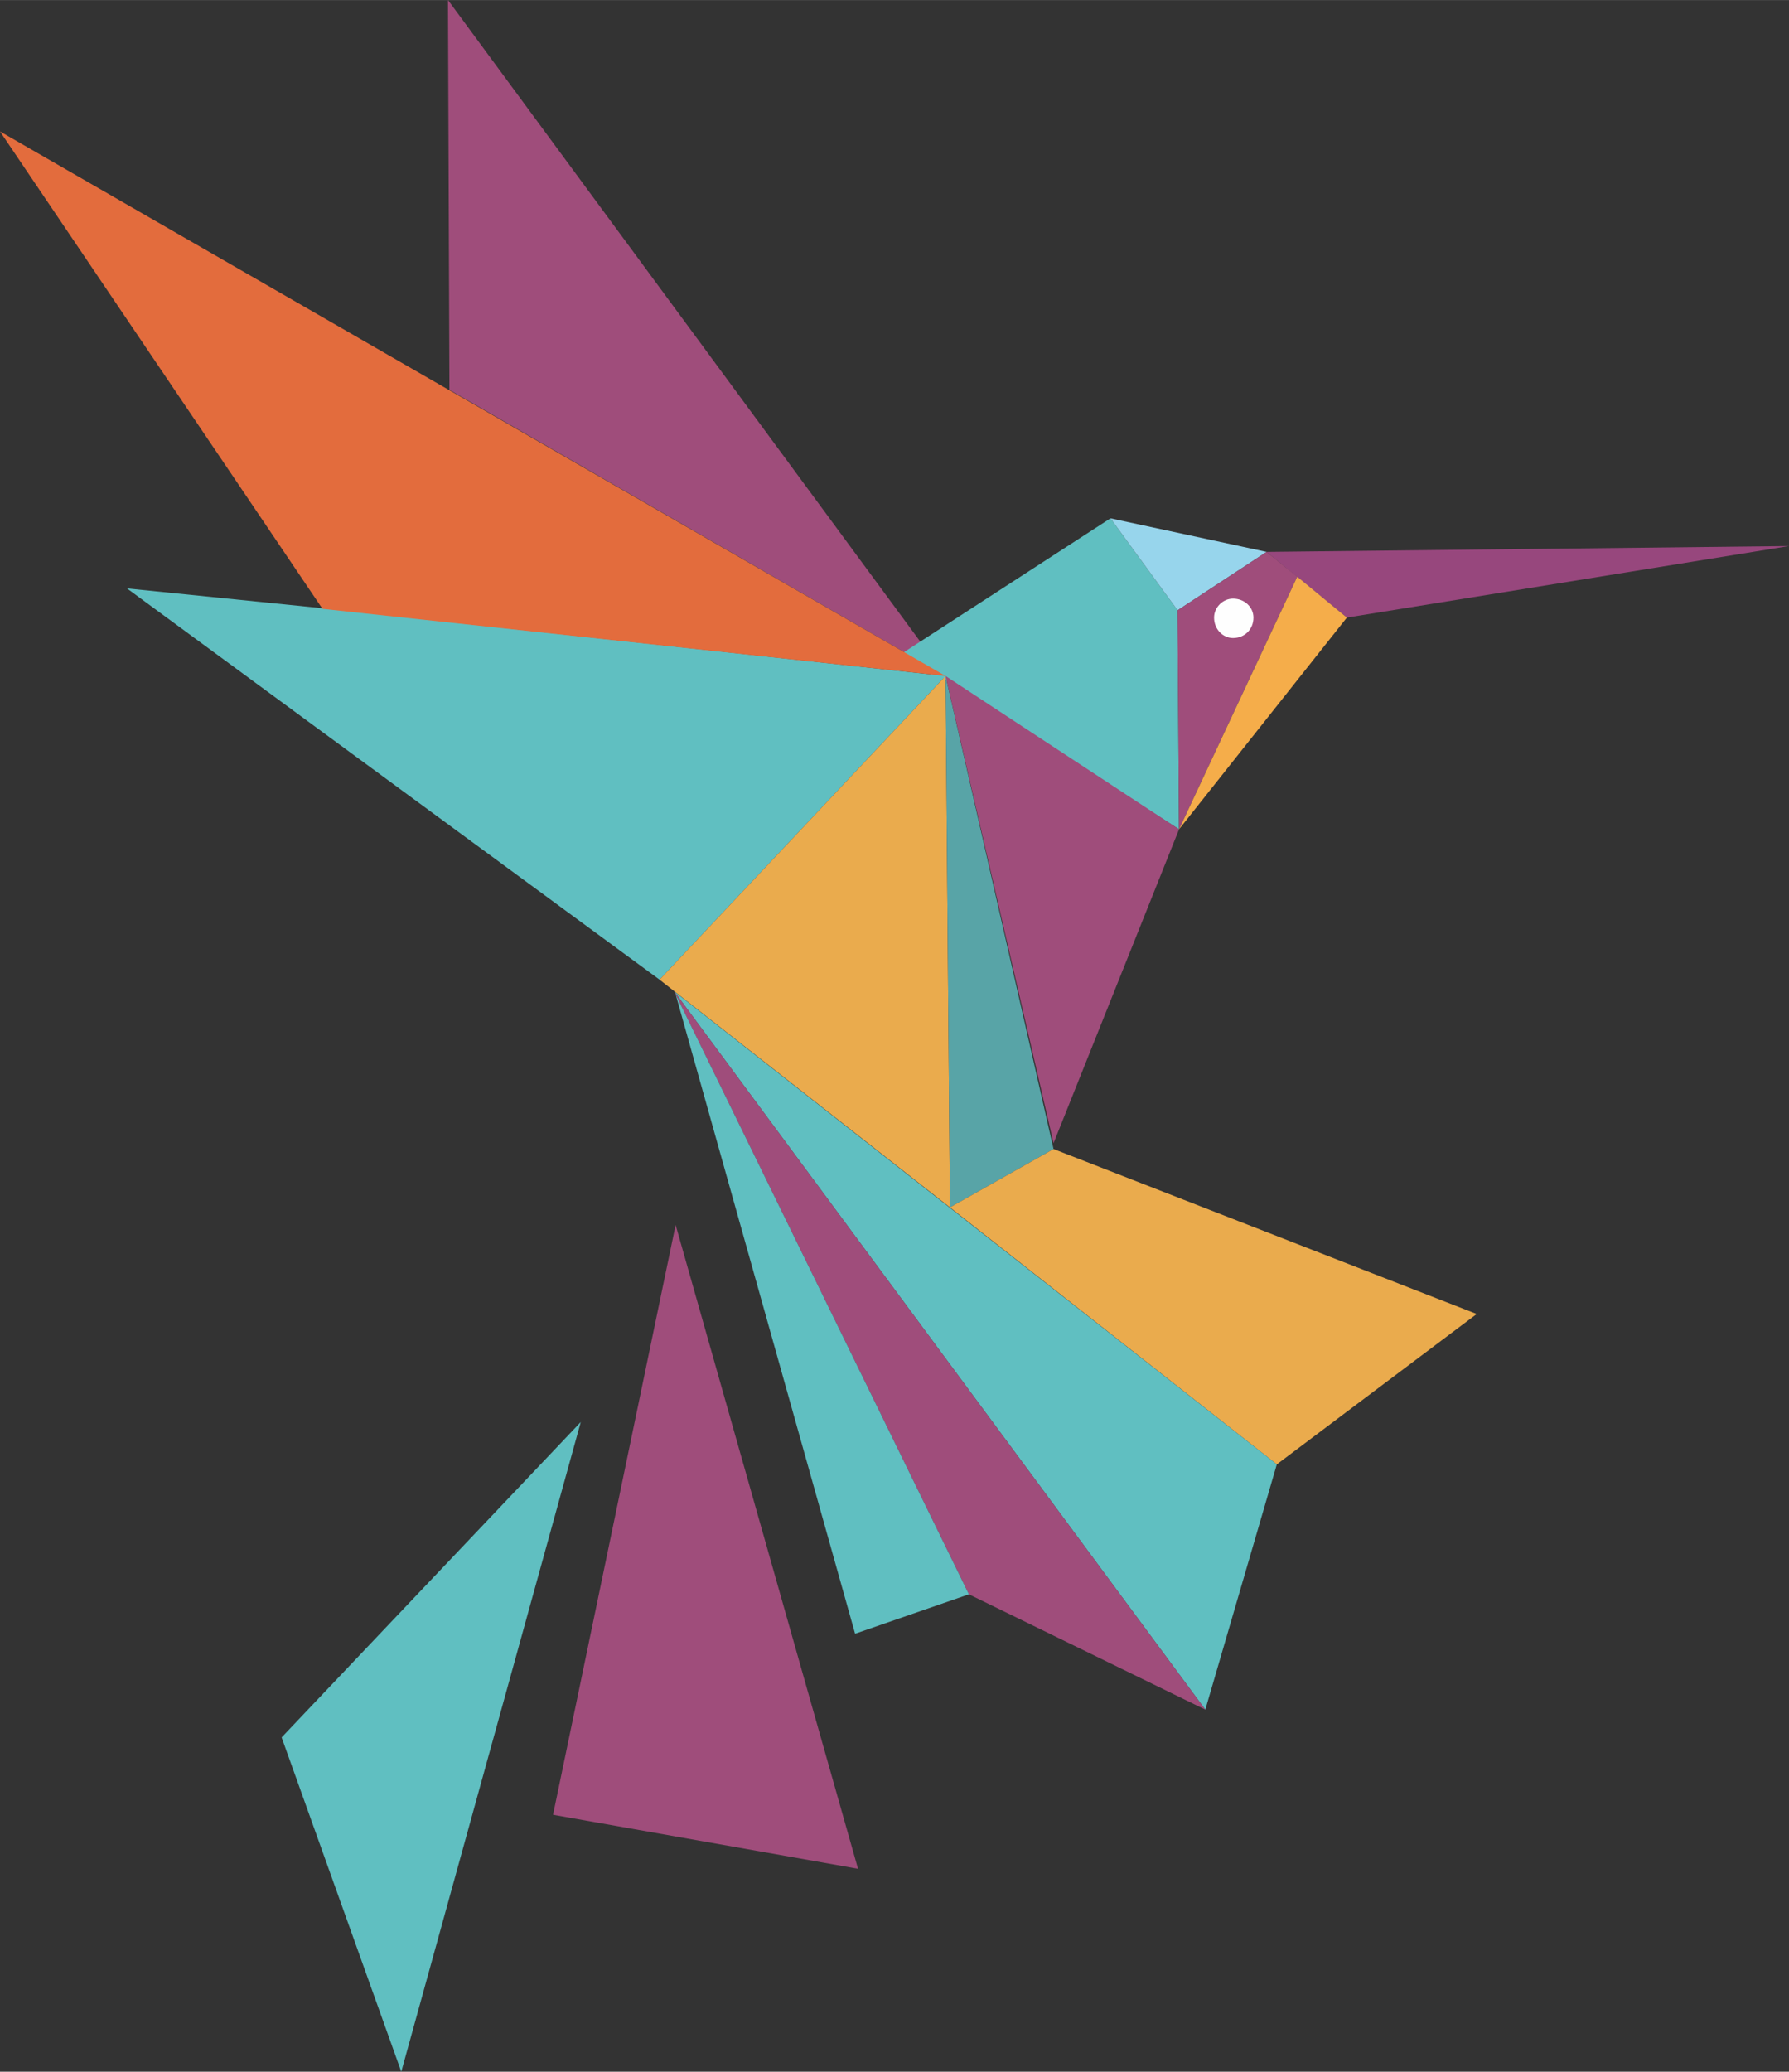 <?xml version="1.0" encoding="UTF-8"?>
<!DOCTYPE svg PUBLIC "-//W3C//DTD SVG 1.1//EN" "http://www.w3.org/Graphics/SVG/1.1/DTD/svg11.dtd">
<!-- Creator: CorelDRAW X7 -->
<svg xmlns="http://www.w3.org/2000/svg" xml:space="preserve" width="22.927in" height="26.537in" version="1.1" style="shape-rendering:geometricPrecision; text-rendering:geometricPrecision; image-rendering:optimizeQuality; fill-rule:evenodd; clip-rule:evenodd"
viewBox="0 0 1226 1419"
 xmlns:xlink="http://www.w3.org/1999/xlink">
 <rect x="0" y="0" width="1226" height="1419" fill="#333333" stroke="none"/>
 <defs>
  <style type="text/css">
   <![CDATA[
    .fil8 {fill:#FEFEFE}
    .fil4 {fill:#F5AD4A}
    .fil5 {fill:#EAAB4D}
    .fil7 {fill:#E36C3D}
    .fil2 {fill:#97D5EC}
    .fil0 {fill:#9F4D7B}
    .fil3 {fill:#97477D}
    .fil1 {fill:#60BFC1}
    .fil6 {fill:#58A4A7}
   ]]>
  </style>
 </defs>
 <g id="Layer_x0020_1">
  <g id="_2108212455344">
   <polygon class="fil0" points="648,463 307,0 308,267 "/>
   <polygon class="fil1" points="761,355 619,447 808,568 807,418 "/>
   <polygon class="fil2" points="868,378 807,418 761,355 "/>
   <polygon class="fil3" points="868,378 1226,374 923,423 "/>
   <polygon class="fil0" points="807,418 808,568 889,395 868,378 "/>
   <polygon class="fil4" points="808,568 923,423 889,395 "/>
   <polygon class="fil1" points="648,463 452,671 87,403 225,417 "/>
   <polygon class="fil5" points="651,827 648,463 452,671 "/>
   <polygon class="fil6" points="648,463 722,787 651,827 "/>
   <polygon class="fil0" points="808,568 722,783 648,463 "/>
   <polygon class="fil5" points="1012,900 875,1003 651,827 722,787 "/>
   <polygon class="fil1" points="826,1171 875,1003 462,679 "/>
   <polygon class="fil0" points="664,1092 826,1171 462,679 "/>
   <polygon class="fil1" points="586,1119 664,1092 463,681 "/>
   <polygon class="fil0" points="588,1280 463,839 379,1243 "/>
   <polygon class="fil1" points="398,974 275,1419 193,1190 "/>
   <polygon class="fil7" points="0,90 648,463 221,417 "/>
   <path class="fil8" d="M845 410c8,0 14,6 14,13 0,8 -6,14 -14,14 -7,0 -13,-6 -13,-14 0,-7 6,-13 13,-13z"/>
  </g>
 </g>
</svg>
